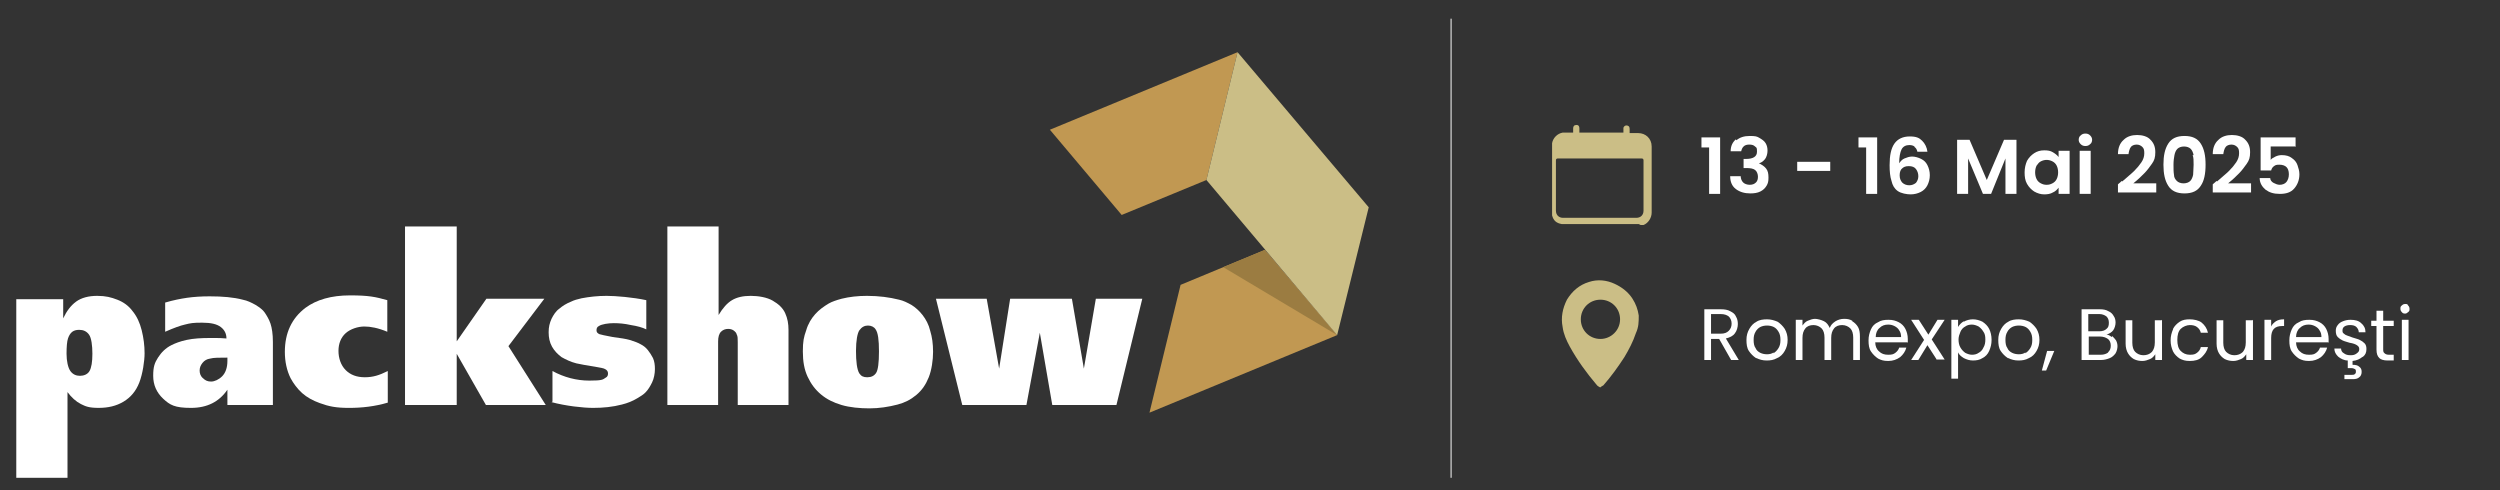 <?xml version="1.0" encoding="UTF-8"?> <svg xmlns="http://www.w3.org/2000/svg" version="1.1" viewBox="0 0 522.2 102.4"><rect x="0" y="0" width="522.2" height="102.4" fill="#333333" stroke="none"/><defs><style> .cls-1 { fill: #fff; } .cls-2 { fill: none; stroke: #fff; stroke-miterlimit: 10; stroke-width: .2px; } .cls-3 { fill: #cbbe86; } .cls-4 { fill: #c19852; } .cls-5 { fill: #9b7c41; } </style></defs><g><g id="Layer_3"><path class="cls-3" d="M334.2,80.9s-.4-.2-.6-.4c-2.2-2.6-4.1-5.2-5.7-8.1-.7-1.3-1.3-2.6-1.5-4.1-.4-2,0-3.9.9-5.7,1.1-1.8,2.6-3.1,4.6-3.7,1.8-.6,3.7-.4,5.4.4,1.5.7,2.8,1.7,3.7,3.1.7,1.1,1.1,2.2,1.3,3.5,0,1.3,0,2.4-.6,3.7-.6,1.8-1.5,3.5-2.4,5-1.3,2-2.8,4.1-4.4,5.9,0,0-.4.2-.6.4h-.4.2ZM334.3,70.8c2.2,0,4.1-1.8,4.1-4.1s-1.8-4.1-4.1-4.1-4.1,1.8-4.1,4.1,1.8,4.1,4.1,4.1Z"></path><path class="cls-3" d="M342.5,46.8h-16.3c-1.1-.2-1.7-.7-2-1.8v-15.1h0c.2-1.1,1.1-2,2.2-2.2h2.2v-.9c0-.4.2-.7.7-.7s.6.4.6.7v.9h9.2v-.9c0-.4.4-.6.6-.6.4,0,.7.2.7.7v.9h1.8c1.5,0,2.8,1.1,2.8,2.8v13.8c0,1.1-.7,2.2-1.7,2.6h-.6l-.4-.2ZM334.3,33.1h-8.9q-.4,0-.4.4v10.5c0,.9.6,1.5,1.5,1.5h15.3c.9,0,1.5-.6,1.5-1.5v-10.5q0-.4-.4-.4h-8.9.2Z"></path><line class="cls-2" x1="303.1" y1="3.9" x2="303.1" y2="99.8"></line><g><path class="cls-1" d="M355.4,30.8v-2.1h3.9v11.8h-2.3v-9.7h-1.6Z"></path><path class="cls-1" d="M362.7,29.3c.7-.6,1.6-.9,2.8-.9s1.5.1,2,.4,1,.6,1.3,1.1c.3.5.4,1,.4,1.6s-.2,1.3-.5,1.7c-.4.5-.8.8-1.3.9h0c.6.3,1.1.6,1.5,1.1s.5,1.1.5,1.9-.1,1.2-.4,1.7c-.3.5-.7.9-1.3,1.2-.6.3-1.3.4-2.1.4-1.2,0-2.2-.3-3-.9s-1.2-1.5-1.2-2.7h2.2c0,.5.2,1,.5,1.3.3.3.8.5,1.4.5s1-.2,1.3-.5c.3-.3.4-.7.4-1.2s-.2-1.1-.6-1.4c-.4-.3-1-.4-1.9-.4h-.5v-1.9h.5c1.5,0,2.3-.5,2.3-1.5s-.1-.8-.4-1.1c-.3-.3-.7-.4-1.2-.4s-.9.1-1.2.4c-.3.3-.4.6-.5,1h-2.2c0-1.1.4-1.9,1.1-2.5Z"></path><path class="cls-1" d="M382.3,33.8v1.9h-6.9v-1.9h6.9Z"></path><path class="cls-1" d="M388.2,30.8v-2.1h3.9v11.8h-2.3v-9.7h-1.6Z"></path><path class="cls-1" d="M399.9,30.6c-.3-.2-.6-.3-1.1-.3-.7,0-1.3.3-1.6.9s-.5,1.6-.5,2.9c.3-.4.6-.8,1.1-1,.5-.2,1-.4,1.6-.4s1.3.2,1.9.5,1,.7,1.3,1.3c.3.6.5,1.3.5,2.1s-.2,1.5-.5,2.1c-.3.6-.8,1.1-1.4,1.4-.6.3-1.3.5-2.1.5s-2-.2-2.7-.7-1.1-1.2-1.3-2.1c-.3-.9-.4-2-.4-3.3,0-2,.3-3.5,1-4.5.7-1,1.8-1.5,3.2-1.5s2,.3,2.6.9,1,1.4,1.1,2.3h-2.1c-.1-.5-.3-.8-.6-1ZM397.4,35.1c-.4.3-.6.8-.6,1.5s.2,1.1.5,1.5c.4.4.9.6,1.5.6s1-.2,1.4-.5c.3-.4.5-.8.5-1.4s-.2-1.1-.5-1.5c-.3-.4-.8-.6-1.5-.6s-1.1.2-1.4.5Z"></path><path class="cls-1" d="M421.2,29.2v11.3h-2.3v-7.4l-3,7.4h-1.7l-3.1-7.4v7.4h-2.3v-11.3h2.6l3.6,8.4,3.6-8.4h2.6Z"></path><path class="cls-1" d="M423.4,33.6c.4-.7.9-1.2,1.5-1.6s1.3-.6,2.1-.6,1.3.1,1.8.4c.5.3.9.6,1.2,1v-1.3h2.3v9h-2.3v-1.3c-.3.4-.7.8-1.2,1-.5.3-1.1.4-1.8.4s-1.4-.2-2.1-.6c-.6-.4-1.1-.9-1.5-1.6-.4-.7-.5-1.5-.5-2.4s.2-1.7.5-2.4ZM429.6,34.6c-.2-.4-.5-.7-.9-.9-.4-.2-.8-.3-1.2-.3s-.8.1-1.2.3c-.4.2-.6.5-.9.9-.2.4-.3.9-.3,1.4s.1,1,.3,1.4c.2.4.5.7.9.9.4.2.7.3,1.2.3s.8-.1,1.2-.3c.4-.2.7-.5.9-.9.2-.4.3-.9.3-1.4s-.1-1-.3-1.4Z"></path><path class="cls-1" d="M434.6,30.1c-.3-.3-.4-.6-.4-.9s.1-.7.4-.9c.3-.3.6-.4,1-.4s.7.1,1,.4c.3.3.4.6.4.9s-.1.7-.4.9c-.3.3-.6.4-1,.4s-.7-.1-1-.4ZM436.7,31.5v9h-2.3v-9h2.3Z"></path><path class="cls-1" d="M443.3,37.9c1-.9,1.9-1.6,2.5-2.2.6-.6,1.1-1.2,1.5-1.8s.6-1.2.6-1.9-.1-1-.4-1.3c-.3-.3-.7-.5-1.2-.5s-1,.2-1.2.5c-.3.4-.4.9-.5,1.5h-2.2c0-1.3.4-2.3,1.2-3,.7-.7,1.7-1,2.8-1s2.2.3,2.8,1c.7.7,1,1.5,1,2.6s-.2,1.7-.7,2.4-1,1.4-1.6,2-1.3,1.3-2.3,2.1h4.8v1.9h-8v-1.7l.8-.7Z"></path><path class="cls-1" d="M452.9,30c.7-1.1,1.8-1.6,3.4-1.6s2.7.5,3.4,1.6c.7,1.1,1,2.5,1,4.4s-.3,3.4-1,4.4c-.7,1.1-1.8,1.6-3.4,1.6s-2.7-.5-3.4-1.6c-.7-1.1-1-2.5-1-4.4s.3-3.3,1-4.4ZM458.2,32.4c-.1-.5-.3-1-.6-1.3-.3-.3-.8-.5-1.4-.5s-1.1.2-1.4.5c-.3.3-.5.8-.6,1.3-.1.5-.2,1.2-.2,2s0,1.5.1,2.1c0,.6.3,1,.6,1.3s.8.5,1.4.5,1.1-.2,1.4-.5.5-.8.6-1.3c0-.6.1-1.2.1-2.1s0-1.5-.2-2Z"></path><path class="cls-1" d="M463.1,37.9c1-.9,1.9-1.6,2.5-2.2.6-.6,1.1-1.2,1.5-1.8s.6-1.2.6-1.9-.1-1-.4-1.3c-.3-.3-.7-.5-1.2-.5s-1,.2-1.2.5c-.3.4-.4.9-.5,1.5h-2.2c0-1.3.4-2.3,1.2-3,.7-.7,1.7-1,2.8-1s2.2.3,2.8,1c.7.7,1,1.5,1,2.6s-.2,1.7-.7,2.4-1,1.4-1.6,2-1.3,1.3-2.3,2.1h4.8v1.9h-8v-1.7l.8-.7Z"></path><path class="cls-1" d="M479.6,30.6h-5.3v2.8c.2-.3.6-.5,1-.7.4-.2.9-.3,1.3-.3.9,0,1.6.2,2.1.6.6.4,1,.9,1.2,1.5.2.6.4,1.2.4,1.9,0,1.2-.4,2.2-1.1,3-.7.8-1.7,1.1-3,1.1s-2.2-.3-3-.9c-.7-.6-1.2-1.4-1.2-2.4h2.2c0,.4.3.8.7,1s.8.4,1.3.4,1.1-.2,1.4-.6c.3-.4.5-.9.5-1.6s-.2-1.2-.5-1.5-.8-.5-1.5-.5-.8.1-1.1.3c-.3.2-.5.5-.6.9h-2.2v-6.9h7.3v2Z"></path></g><g><path class="cls-1" d="M361.6,75.2l-2.5-4.4h-1.7v4.4h-1.4v-10.6h3.4c.8,0,1.5.1,2,.4.6.3,1,.6,1.2,1.1.3.5.4,1,.4,1.6s-.2,1.4-.6,1.9c-.4.6-1.1.9-1.9,1.1l2.7,4.5h-1.7ZM357.4,69.7h2c.8,0,1.3-.2,1.7-.6.4-.4.6-.9.6-1.5s-.2-1.1-.6-1.5c-.4-.3-.9-.5-1.7-.5h-2v4Z"></path><path class="cls-1" d="M366.8,74.8c-.6-.4-1.1-.9-1.5-1.5s-.5-1.4-.5-2.3.2-1.6.6-2.3c.4-.7.9-1.2,1.5-1.5.6-.4,1.4-.5,2.2-.5s1.5.2,2.2.5c.6.4,1.1.9,1.5,1.5.4.7.6,1.4.6,2.3s-.2,1.6-.6,2.3c-.4.7-.9,1.2-1.6,1.5-.7.4-1.4.5-2.2.5s-1.5-.2-2.1-.5ZM370.4,73.8c.4-.2.8-.6,1.1-1.1.3-.5.4-1,.4-1.7s-.1-1.2-.4-1.7c-.3-.5-.6-.8-1-1s-.9-.3-1.4-.3-1,.1-1.4.3c-.4.2-.8.6-1,1-.3.5-.4,1-.4,1.7s.1,1.3.4,1.7c.2.5.6.8,1,1,.4.2.9.3,1.4.3s1-.1,1.4-.4Z"></path><path class="cls-1" d="M386.9,67.1c.5.3.9.7,1.2,1.2.3.5.4,1.2.4,2v4.9h-1.4v-4.7c0-.8-.2-1.5-.6-1.9-.4-.4-1-.7-1.7-.7s-1.3.2-1.7.7c-.4.5-.6,1.1-.6,2v4.6h-1.4v-4.7c0-.8-.2-1.5-.6-1.9s-1-.7-1.7-.7-1.3.2-1.7.7c-.4.5-.6,1.1-.6,2v4.6h-1.4v-8.4h1.4v1.2c.3-.4.6-.8,1.1-1,.5-.2,1-.4,1.5-.4s1.3.2,1.9.5.9.8,1.2,1.4c.2-.6.6-1,1.2-1.4.5-.3,1.1-.5,1.8-.5s1.2.1,1.7.4Z"></path><path class="cls-1" d="M398.4,71.5h-6.7c0,.8.3,1.5.8,1.9.5.5,1.1.7,1.9.7s1.1-.1,1.5-.4c.4-.3.7-.7.8-1.1h1.5c-.2.8-.7,1.5-1.3,2-.7.5-1.5.8-2.5.8s-1.5-.2-2.1-.5c-.6-.4-1.1-.9-1.5-1.5s-.5-1.4-.5-2.3.2-1.6.5-2.3c.3-.7.8-1.2,1.5-1.5.6-.4,1.3-.5,2.2-.5s1.5.2,2.1.5c.6.3,1.1.8,1.4,1.4s.5,1.3.5,2.1,0,.5,0,.8ZM396.7,69c-.2-.4-.6-.7-1-.9-.4-.2-.8-.3-1.3-.3-.7,0-1.3.2-1.8.7-.5.4-.8,1.1-.8,1.9h5.3c0-.5-.1-1-.4-1.4Z"></path><path class="cls-1" d="M404.6,75.2l-2-3.1-1.9,3.1h-1.5l2.7-4.2-2.7-4.2h1.6l2,3.1,1.9-3.1h1.5l-2.7,4.1,2.7,4.2h-1.6Z"></path><path class="cls-1" d="M410.2,67.2c.5-.3,1.2-.5,1.9-.5s1.4.2,2,.5c.6.4,1.1.9,1.4,1.5.3.6.5,1.4.5,2.3s-.2,1.6-.5,2.3c-.3.7-.8,1.2-1.4,1.5-.6.4-1.3.5-2,.5s-1.3-.2-1.9-.5c-.5-.3-1-.7-1.2-1.2v5.5h-1.4v-12.3h1.4v1.5c.3-.5.7-.9,1.2-1.2ZM414.3,69.3c-.3-.5-.6-.8-1-1.1-.4-.2-.9-.4-1.4-.4s-1,.1-1.4.4c-.4.2-.8.6-1,1.1s-.4,1-.4,1.6.1,1.2.4,1.7.6.8,1,1.1c.4.2.9.4,1.4.4s1-.1,1.4-.4c.4-.2.8-.6,1-1.1.3-.5.4-1,.4-1.7s-.1-1.2-.4-1.6Z"></path><path class="cls-1" d="M419.4,74.8c-.6-.4-1.1-.9-1.5-1.5s-.5-1.4-.5-2.3.2-1.6.6-2.3c.4-.7.9-1.2,1.5-1.5.6-.4,1.4-.5,2.2-.5s1.5.2,2.2.5c.6.4,1.1.9,1.5,1.5.4.7.6,1.4.6,2.3s-.2,1.6-.6,2.3c-.4.7-.9,1.2-1.6,1.5-.7.4-1.4.5-2.2.5s-1.5-.2-2.1-.5ZM423,73.8c.4-.2.8-.6,1.1-1.1.3-.5.4-1,.4-1.7s-.1-1.2-.4-1.7c-.3-.5-.6-.8-1-1s-.9-.3-1.4-.3-1,.1-1.4.3c-.4.2-.8.6-1,1-.3.5-.4,1-.4,1.7s.1,1.3.4,1.7c.2.5.6.8,1,1,.4.2.9.3,1.4.3s1-.1,1.4-.4Z"></path><path class="cls-1" d="M429.1,73.3l-1.7,4.1h-.9l1.1-4.1h1.5Z"></path><path class="cls-1" d="M441.2,70.2c.3.3.6.6.8.9.2.4.3.8.3,1.2s-.1,1-.4,1.5c-.3.4-.7.8-1.2,1-.5.2-1.1.4-1.9.4h-4v-10.6h3.8c.7,0,1.3.1,1.8.4.5.2.9.6,1.1,1,.3.4.4.9.4,1.4s-.2,1.2-.5,1.6c-.3.4-.8.7-1.4.9.4,0,.7.2,1.1.5ZM436.2,69.2h2.3c.7,0,1.2-.2,1.5-.5.4-.3.5-.7.5-1.3s-.2-1-.5-1.3c-.4-.3-.9-.5-1.5-.5h-2.3v3.5ZM440.3,73.6c.4-.3.6-.8.6-1.4s-.2-1.1-.6-1.4c-.4-.3-1-.5-1.6-.5h-2.4v3.8h2.5c.7,0,1.2-.2,1.6-.5Z"></path><path class="cls-1" d="M451.6,66.8v8.4h-1.4v-1.2c-.3.4-.6.8-1.1,1-.5.2-1,.4-1.6.4s-1.2-.1-1.8-.4c-.5-.3-.9-.7-1.2-1.2-.3-.5-.5-1.2-.5-2v-4.9h1.4v4.7c0,.8.2,1.5.6,1.9.4.4,1,.7,1.7.7s1.3-.2,1.8-.7c.4-.5.6-1.1.6-2v-4.6h1.4Z"></path><path class="cls-1" d="M453.9,68.7c.3-.6.8-1.1,1.4-1.5.6-.4,1.3-.5,2.1-.5s1.9.2,2.5.7,1.1,1.2,1.3,2.1h-1.5c-.1-.5-.4-.9-.8-1.2s-.9-.4-1.5-.4-1.4.3-1.9.8c-.5.5-.7,1.3-.7,2.3s.2,1.8.7,2.3c.5.5,1.1.8,1.9.8s1.1-.1,1.5-.4c.4-.3.7-.7.8-1.2h1.5c-.2.9-.7,1.5-1.3,2.1s-1.5.8-2.5.8-1.5-.2-2.1-.5c-.6-.4-1.1-.9-1.4-1.5-.3-.7-.5-1.4-.5-2.3s.2-1.6.5-2.3Z"></path><path class="cls-1" d="M470.6,66.8v8.4h-1.4v-1.2c-.3.4-.6.8-1.1,1-.5.2-1,.4-1.6.4s-1.2-.1-1.8-.4c-.5-.3-.9-.7-1.2-1.2-.3-.5-.5-1.2-.5-2v-4.9h1.4v4.7c0,.8.2,1.5.6,1.9.4.4,1,.7,1.7.7s1.3-.2,1.8-.7c.4-.5.6-1.1.6-2v-4.6h1.4Z"></path><path class="cls-1" d="M475.4,67.1c.5-.3,1-.4,1.7-.4v1.4h-.4c-1.6,0-2.3.8-2.3,2.5v4.6h-1.4v-8.4h1.4v1.4c.2-.5.6-.8,1-1.1Z"></path><path class="cls-1" d="M486.3,71.5h-6.7c0,.8.3,1.5.8,1.9.5.5,1.1.7,1.9.7s1.1-.1,1.5-.4c.4-.3.7-.7.8-1.1h1.5c-.2.8-.7,1.5-1.3,2-.7.5-1.5.8-2.5.8s-1.5-.2-2.1-.5c-.6-.4-1.1-.9-1.5-1.5s-.5-1.4-.5-2.3.2-1.6.5-2.3c.3-.7.8-1.2,1.5-1.5.6-.4,1.3-.5,2.2-.5s1.5.2,2.1.5c.6.3,1.1.8,1.4,1.4s.5,1.3.5,2.1,0,.5,0,.8ZM484.5,69c-.2-.4-.6-.7-1-.9-.4-.2-.8-.3-1.3-.3-.7,0-1.3.2-1.8.7-.5.4-.8,1.1-.8,1.9h5.3c0-.5-.1-1-.4-1.4Z"></path><path class="cls-1" d="M493.4,74.6c-.5.4-1.1.7-2,.8v.8c.6,0,1.1.1,1.4.4.4.3.5.6.5,1.1s-.2.9-.5,1.1c-.3.3-.8.4-1.3.4h-1.8v-.9h1.5c.3,0,.6,0,.7-.2.2-.1.2-.3.2-.5s0-.4-.2-.5c-.2-.1-.4-.2-.7-.2h-.8v-1.6c-.8,0-1.5-.4-2-.8-.5-.5-.8-1-.8-1.7h1.4c0,.4.2.8.6,1,.4.3.8.4,1.4.4s.9-.1,1.3-.4.5-.5.5-.9-.2-.6-.5-.8c-.3-.2-.8-.4-1.5-.5-.6-.2-1.1-.3-1.5-.5-.4-.2-.7-.4-1-.7s-.4-.8-.4-1.3.1-.8.4-1.2c.3-.4.6-.6,1.1-.8.5-.2,1-.3,1.6-.3.9,0,1.7.2,2.2.7.6.5.9,1.1.9,1.9h-1.4c0-.4-.2-.8-.5-1.1s-.8-.4-1.3-.4-.9.1-1.2.3c-.3.2-.4.5-.4.8s0,.5.3.7c.2.2.4.3.7.4.3.1.6.2,1.1.4.6.2,1.1.3,1.5.5.4.2.7.4,1,.7.3.3.4.7.4,1.2,0,.7-.2,1.2-.7,1.6Z"></path><path class="cls-1" d="M497.8,68v4.9c0,.4,0,.7.3.9.2.2.5.3.9.3h1v1.2h-1.3c-.8,0-1.4-.2-1.7-.5-.4-.4-.6-.9-.6-1.8v-4.9h-1.1v-1.1h1.1v-2.1h1.4v2.1h2.2v1.1h-2.2Z"></path><path class="cls-1" d="M501.7,65.2c-.2-.2-.3-.4-.3-.7s0-.5.3-.7c.2-.2.4-.3.7-.3s.5,0,.6.3c.2.2.3.4.3.7s0,.5-.3.7c-.2.2-.4.3-.6.3s-.5,0-.7-.3ZM503.1,66.8v8.4h-1.4v-8.4h1.4Z"></path></g><g><polygon class="cls-4" points="234.3 44.9 252 37.6 258.5 10.9 219.3 27.1 234.3 44.9"></polygon><polygon class="cls-4" points="264.2 52.2 246.6 59.5 240.1 86.2 279.3 70 264.2 52.2"></polygon><polygon class="cls-5" points="279.3 70 255.5 55.8 264.2 52.2 279.3 70"></polygon><polygon class="cls-3" points="279.3 70 252 37.6 258.5 10.9 285.9 43.3 279.3 70"></polygon><path class="cls-1" d="M16.5,68.9c-.5,0-1,.1-1.4.4-.4.3-.7.8-.9,1.4-.2.6-.3,1.7-.3,3.2s.3,2.9.8,3.6c.5.7,1.2,1,2,1s1.6-.3,2-1c.4-.7.6-1.9.6-3.6s-.2-3.3-.7-4c-.5-.7-1.2-1-2-1M3.4,99.8v-37.3h9.8v4c.7-1.5,1.6-2.7,2.7-3.5,1.1-.8,2.6-1.2,4.4-1.2s2.9.3,4.2.8c1.3.5,2.4,1.3,3.2,2.4.9,1.1,1.5,2.4,1.9,4,.4,1.6.6,3.2.6,4.8s-.4,4.3-1.1,6.1c-.7,1.8-1.8,3.1-3.3,4-1.5.9-3.2,1.3-5.2,1.3s-2.7-.3-3.7-.8c-1-.5-2-1.4-2.8-2.5v17.9H3.4Z"></path><path class="cls-1" d="M47.5,74.7c-1.7,0-2.9,0-3.6.2-.7.1-1.2.4-1.6.9-.4.5-.6,1-.6,1.6s.2,1.2.7,1.6c.5.5,1,.7,1.7.7s1.6-.4,2.3-1.1c.7-.7,1.1-1.8,1.1-3.2s0-.4,0-.7M47.5,84.6v-3.2c-1.7,2.5-4.2,3.8-7.6,3.8s-4.4-.6-5.8-1.9c-1.4-1.3-2.1-2.9-2.1-4.8s.3-2.7,1-3.8c.7-1.1,1.6-2,2.8-2.6.8-.4,1.8-.8,3.2-1.1,1.4-.3,3-.4,5-.4s2,0,3.3.1c0-1-.4-1.8-1.2-2.4-.8-.6-2-.9-3.9-.9s-2.4.1-3.6.4c-.9.2-2.3.7-4.1,1.5v-6.1c1.7-.5,3.2-.8,4.6-1,1.4-.2,3-.3,4.7-.3,2.7,0,5,.2,6.9.7,1,.2,1.8.6,2.7,1.1.8.5,1.5,1,1.9,1.6s.9,1.4,1.2,2.3c.3.9.5,2.2.5,3.8v13.2h-9.5Z"></path><path class="cls-1" d="M80.9,62.7v6.6c-1.9-.8-3.5-1.1-4.8-1.1s-2.9.5-3.9,1.4c-1,.9-1.5,2.2-1.5,3.7s.5,3,1.5,4c1,1,2.3,1.5,4,1.5s3-.4,4.8-1.3v6.6c-2.7.8-5.4,1.1-8.1,1.1s-4.2-.3-6.1-1c-1.4-.5-2.7-1.2-3.7-2.1-1-.9-1.8-2-2.4-3.1-.8-1.6-1.2-3.5-1.2-5.5,0-3.9,1.4-7,4.3-9.2,2.3-1.7,5.4-2.6,9.3-2.6s5.3.3,7.8,1"></path><polygon class="cls-1" points="95.4 71.3 101.6 62.4 113.7 62.4 106.2 72.3 114 84.6 101.5 84.6 95.4 73.9 95.4 84.6 84.6 84.6 84.6 47.3 95.4 47.3 95.4 71.3"></polygon><path class="cls-1" d="M115.4,83.9v-6.4c2.4,1.3,5,2,7.7,2s2.8-.2,3.4-.6c.4-.2.5-.5.5-.9s-.2-.7-.6-.9c-.3-.2-1-.3-2.1-.5-1.8-.3-3.1-.5-3.9-.7-1.2-.3-2.2-.8-3.1-1.3-.8-.6-1.5-1.3-2-2.2-.5-.9-.7-1.9-.7-3s.2-1.9.6-2.8c.4-.8.9-1.6,1.6-2.1.7-.6,1.5-1.1,2.5-1.5.6-.3,1.3-.5,2.2-.7,1.6-.3,3.3-.5,5.2-.5s5.5.3,8.3.9v6.1c-.8-.4-1.9-.7-3.2-.9-1.3-.3-2.5-.4-3.6-.4s-2.5.2-3.1.6c-.4.2-.5.5-.5.9s.2.6.6.8c.3.1,1.2.3,2.8.6,1.6.2,2.8.4,3.5.6,1,.3,1.8.6,2.3.9.6.3,1.1.7,1.5,1.2.4.5.8,1.1,1.1,1.7.3.7.4,1.4.4,2.3s-.2,2-.6,2.8c-.4.8-.8,1.5-1.4,2.1-.4.4-1,.8-1.7,1.2-1,.6-2,1-3.2,1.3-1.9.5-3.9.7-6,.7s-5.7-.4-8.7-1.2"></path><path class="cls-1" d="M164.8,84.6h-10.7v-13.1c0-.7,0-1.3-.2-1.6-.1-.4-.3-.6-.7-.9-.3-.2-.7-.3-1.1-.3-.6,0-1.1.2-1.5.6-.4.4-.6,1.1-.6,2v13.3h-10.6v-37.3h10.7v18.5c.9-1.5,1.8-2.5,2.8-3.1,1-.6,2.3-.9,3.9-.9s3.4.3,4.6,1c1.2.7,2.1,1.5,2.6,2.6.5,1.1.7,2.2.7,3.5v15.7Z"></path><path class="cls-1" d="M181.2,78.8c.8,0,1.4-.3,1.8-.9s.6-2.1.6-4.5-.2-3.9-.7-4.6c-.3-.5-.9-.8-1.6-.8s-1.3.3-1.8,1c-.4.6-.7,2.1-.7,4.3s.2,3.9.7,4.7c.4.6.9.8,1.6.8M181.1,61.8c2.5,0,4.7.3,6.7.8.9.2,1.7.6,2.6,1.1.8.5,1.6,1.2,2.3,2.1.7.9,1.3,2,1.6,3.3.4,1.3.6,2.7.6,4.4s-.3,3.8-.9,5.3c-.6,1.5-1.4,2.7-2.6,3.7-1.2,1-2.4,1.6-3.9,2-1.9.5-3.9.8-5.9.8s-4.1-.2-5.8-.7c-1.7-.5-3.1-1.2-4.3-2.2-1.2-1-2.1-2.2-2.8-3.7-.7-1.5-1-3.2-1-5.3s.2-3,.7-4.4c.4-1.4,1.1-2.5,1.9-3.4.8-.9,1.8-1.6,2.8-2.2.7-.4,1.6-.7,2.7-1,1.6-.4,3.4-.6,5.3-.6"></path><polygon class="cls-1" points="208.7 77 211 62.4 223.9 62.4 226.4 77 228.9 62.4 238.6 62.4 233.2 84.6 219.8 84.6 217.2 69.5 214.4 84.6 201 84.6 195.5 62.4 206.1 62.4 208.7 77"></polygon></g></g></g></svg> 